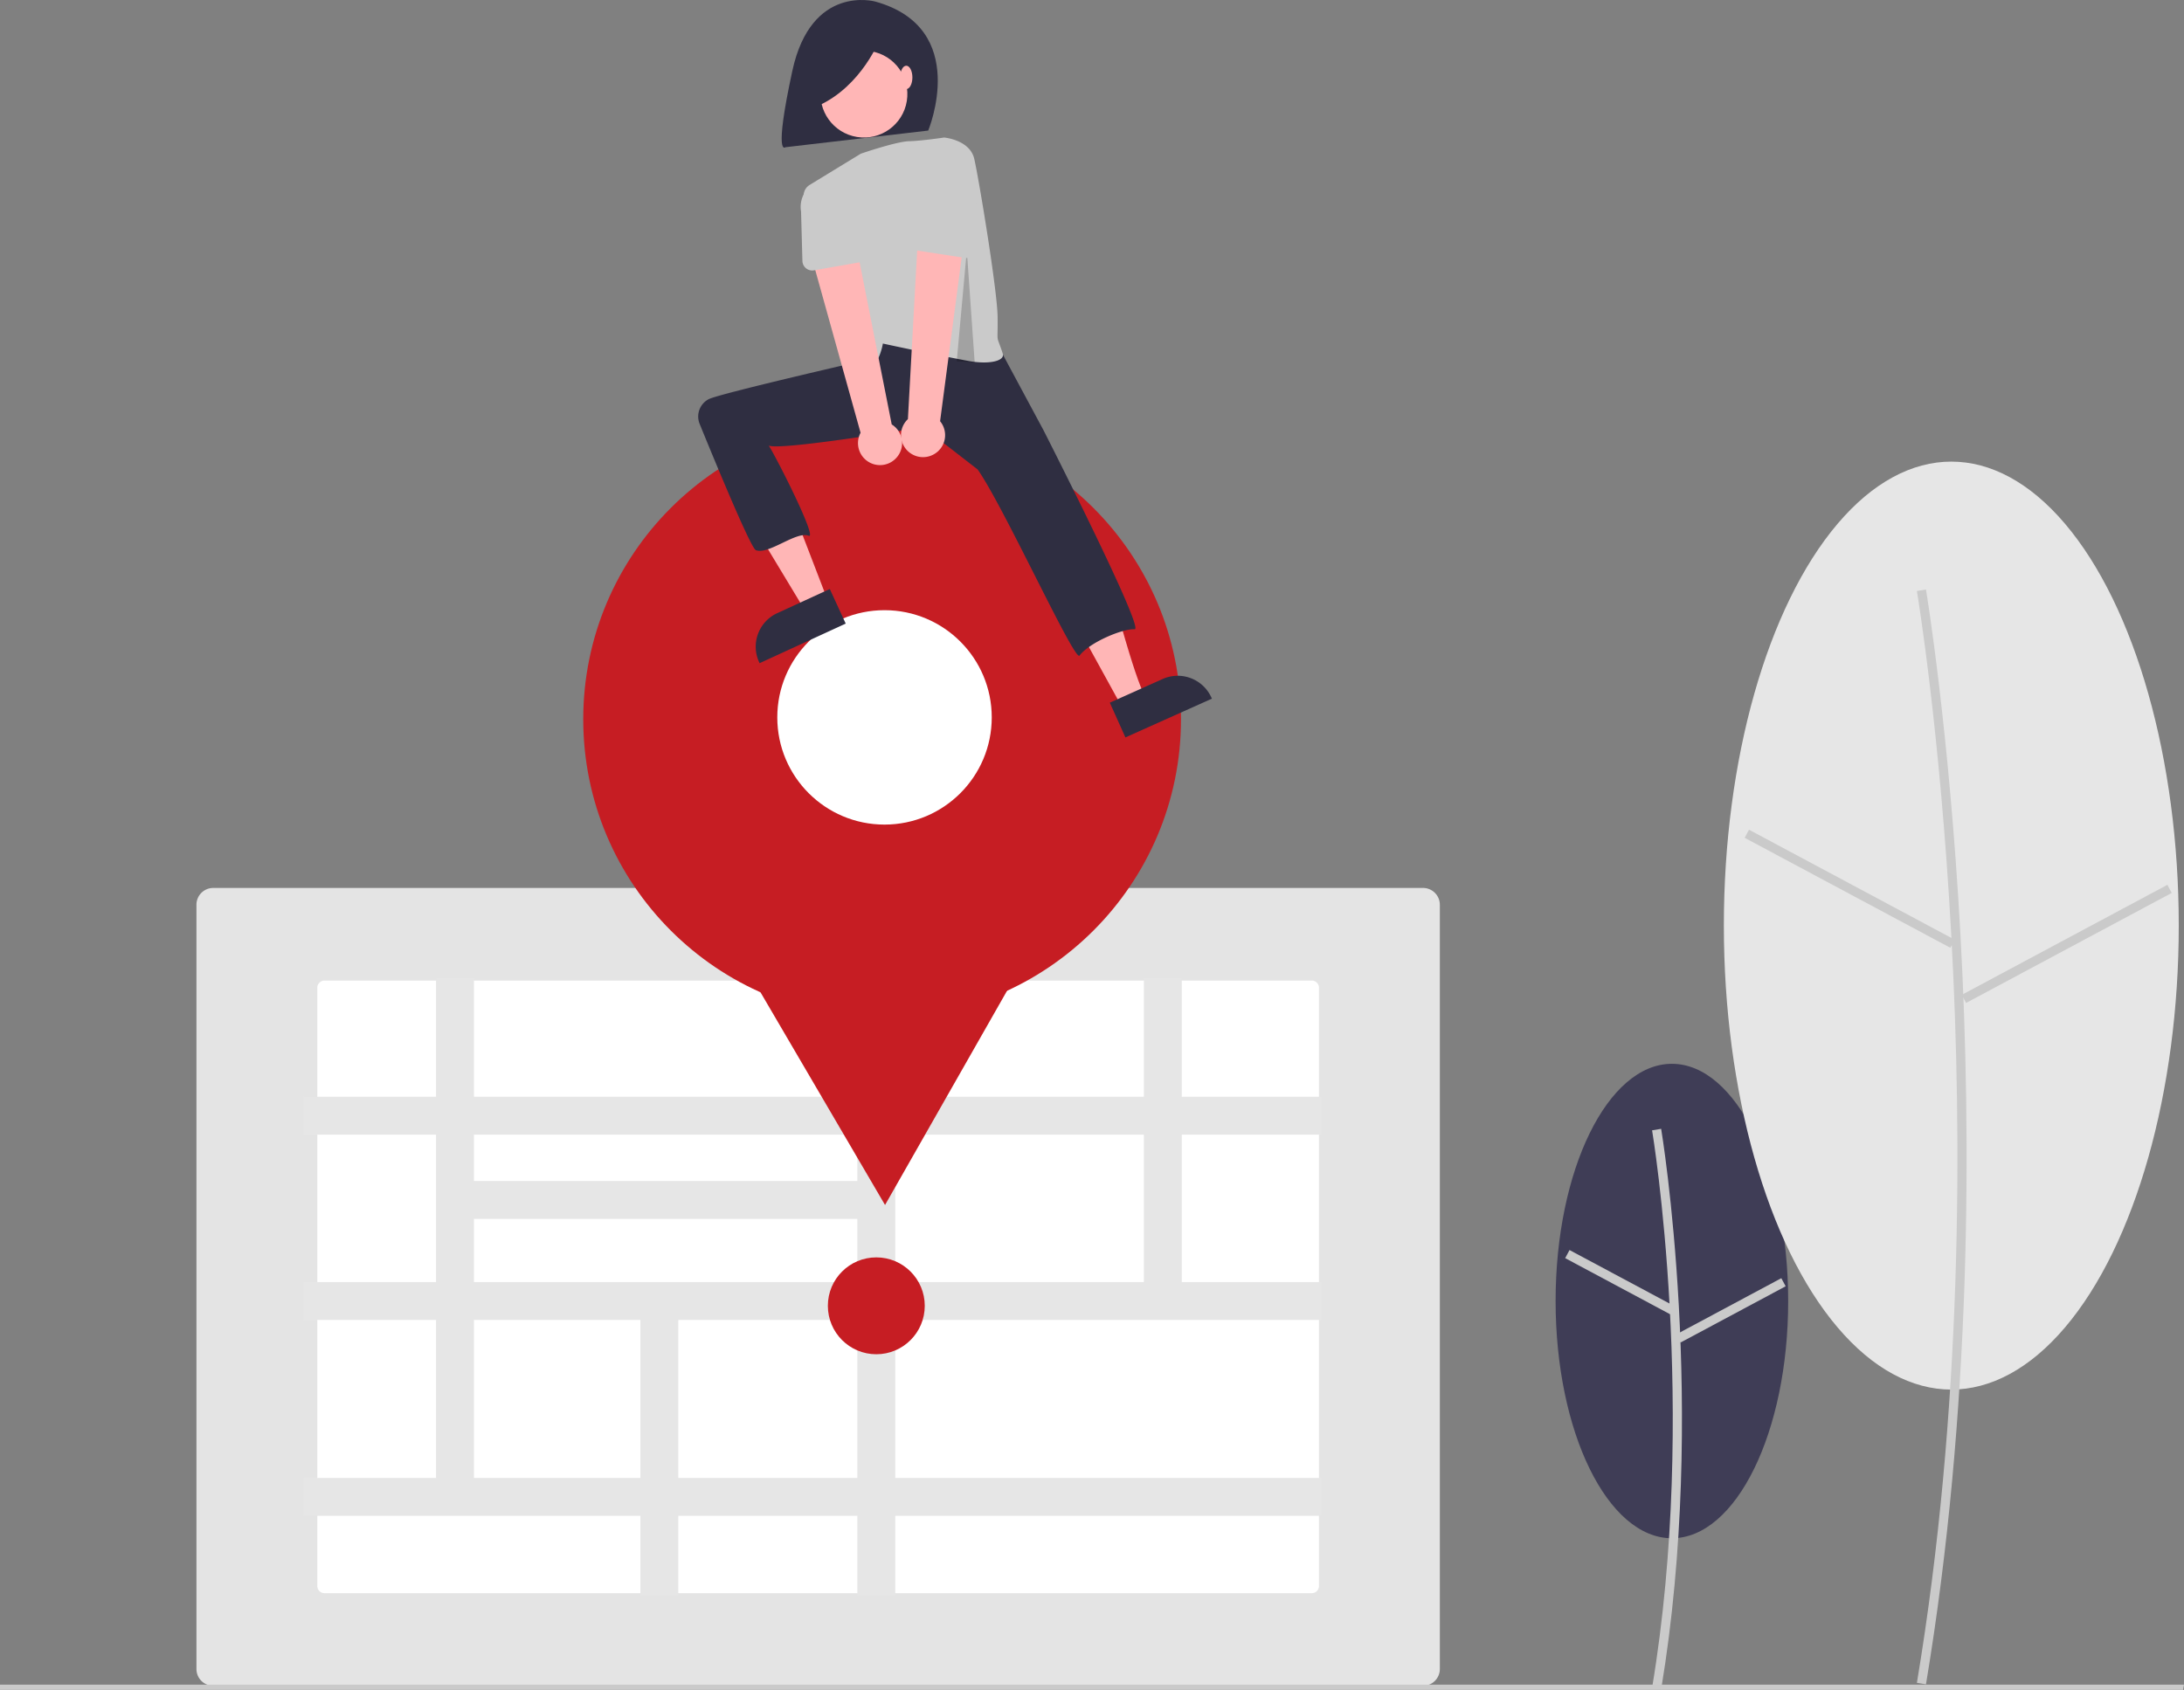 <svg xmlns="http://www.w3.org/2000/svg" xmlns:xlink="http://www.w3.org/1999/xlink" data-name="Layer 1" width="910.908" height="704.996" viewBox="0 0 910.908 704.996"><rect x="0" y="0" width="910.908" height="704.996" fill="#808080" stroke="none"/><ellipse cx="697.317" cy="542.77" rx="48.503" ry="98.965" fill="#3f3d56"/><path d="M837.384 802.263c19.426-116.551.196-232.682-91e-5-233.84l-3.779.64c.196 1.153 19.315 116.673-92e-5 232.571z" transform="translate(-144.546 -97.502)" fill="#cacaca"/><rect x="818.27" y="607.542" width="3.833" height="49.74" transform="translate(-268.853 959.859) rotate(-61.858)" fill="#cacaca"/><rect x="841.609" y="642.253" width="49.741" height="3.833" transform="translate(-345.984 387.631) rotate(-28.158)" fill="#cacaca"/><ellipse cx="813.855" cy="386.144" rx="94.866" ry="193.564" fill="#e6e6e6"/><path d="M947.834 800.179c37.944-227.66.383-454.492-92e-5-456.756l-3.779.64c.383 2.259 37.834 228.48-91e-5 455.487z" transform="translate(-144.546 -97.502)" fill="#cacaca"/><rect x="914.088" y="419.627" width="3.833" height="97.287" transform="translate(-73.491 957.626) rotate(-61.858)" fill="#cacaca"/><rect x="957.903" y="489.352" width="97.287" height="3.833" transform="translate(-257.253 435.623) rotate(-28.157)" fill="#cacaca"/><path d="M738.076 800.787H233.479a7.008 7.008.0 01-7-7V474.942a7.008 7.008.0 017-7H738.076a7.008 7.008.0 017 7v318.846a7.008 7.008.0 01-7 7z" transform="translate(-144.546 -97.502)" fill="#e4e4e4"/><path d="M279.884 506.579a3.003 3.003.0 00-3 3V759.151a3.003 3.003.0 003 3H691.671a3.003 3.003.0 003-3V509.579a3.003 3.003.0 00-3-3z" transform="translate(-144.546 -97.502)" fill="#fff"/><path d="M695.671 570.859V555.044H637.437V505.579H621.622v49.465H517.947V505.579H502.133v49.465H342.227V505.579H326.412v49.465H271.117v15.815h55.294v61.502H271.117v15.815h55.294v65.895H271.117v15.815h140.519V763.15h15.815V729.886h74.681V763.15h15.814V729.886H695.671V714.071H517.947V648.176H695.671V632.361H637.437V570.859zm-193.538.0v19.329H342.227V570.859zm-159.906 35.144H502.133v26.358H342.227zm0 108.068V648.176h69.41v65.895zm159.906.0H427.451V648.176h74.681zm119.49-81.71H517.947V570.859H621.622z" transform="translate(-144.546 -97.502)" fill="#e6e6e6"/><circle cx="365.494" cy="544.767" r="20.208" fill="#c61d23"/><polygon points="910.513 704.996 0 704.996 0 702.814 910.908 702.814 910.513 704.996" fill="#cacaca"/><circle cx="367.916" cy="300.067" r="124.655" fill="#c61d23"/><polygon points="369.135 502.707 329.753 435.433 290.371 368.159 368.323 367.69 446.275 367.221 407.705 434.964 369.135 502.707" fill="#c61d23"/><circle cx="368.917" cy="299.283" r="44.724" fill="#fff"/><path d="M509.579 98.143s-26.674-7.514-34.563 28.928-2.878 31.85-2.878 31.85l59.546-6.95S549.589 109.225 509.579 98.143z" transform="translate(-144.546 -97.502)" fill="#2f2e41"/><path d="M470.787 258.012s-40.242 1.863-33.273 17.659q.739 1.675 1.376 3.138a282.522 282.522.0 0017.164 33.223l24.733 40.98 9-5-25.327-65.837 22.765-1.858z" transform="translate(-144.546 -97.502)" fill="#ffb6b6"/><path d="M576.891 274.742l13.008 28.34s9.756 9.756 20.442 48.782 13.008 37.632 13.008 37.632l-10.562 3.518-43.33-78.781-21.371-26.946 6.504-14.402z" transform="translate(-144.546 -97.502)" fill="#ffb6b6"/><path d="M561.095 242.221l18.693 34.792s42.38 83.277 38 83c-4.924-.311-18.754 5.428-23 11-2.05 2.689-32-63-42.52-77.687L529.503 275.671s-64.636 10.879-64.715 7.341c-.039-1.733 21.4 39.842 17 38-5.012-2.099-16.802 8.114-22 6-2.145-.872-17.298-37.611-23.432-52.666a8.148 8.148.0 013.77-10.311c4.61-2.397 68.662-17.023 68.662-17.023l-1.12-5.721 4.646-9.292z" transform="translate(-144.546 -97.502)" fill="#2f2e41"/><circle cx="504.879" cy="136.758" r="18.119" transform="translate(144.47 515.71) rotate(-80.783)" fill="#ffb6b6"/><path d="M562.787 245.012c1 3.001-5.479 4.726-14.511 3.039-7.814-1.459-16.367-3.192-23.113-4.595-7.224-1.505-12.386-2.63-12.386-2.63s-1.858 11.615-7.898 10.221c-5.203-1.199-20.753-55.513-24.958-70.524a5.222 5.222.0 012.309-5.868l21.357-13.041s14.718-5.055 20.084-5.199 14.658-1.538 14.658-1.538 10.685.929 12.544 8.827 9.613 54.726 9.756 65.971C560.787 242.012 559.787 236.012 562.787 245.012z" transform="translate(-144.546 -97.502)" fill="#cacaca"/><path d="M511.654 113.485s-7.514 19.911-25.922 28.176l-3.005-17.657z" transform="translate(-144.546 -97.502)" fill="#2f2e41"/><ellipse cx="377.988" cy="32.289" rx="2.555" ry="4.878" fill="#ffb6b6"/><path d="M497.276 357.658l-35.917 16.512-.209-.454a15.387 15.387.0 017.552-20.407l89e-5-41e-5 21.937-10.085z" transform="translate(-144.546 -97.502)" fill="#2f2e41"/><path d="M607.433 390.647l22.032-9.876 89e-5-4e-4a15.387 15.387.0 0120.334 7.747l.205.456-36.072 16.17z" transform="translate(-144.546 -97.502)" fill="#2f2e41"/><polygon points="403.241 104.51 399.035 150.771 406.512 151.124 403.241 104.51" opacity=".2"/><path d="M518.468 288.434a9.136 9.136.0 00-1.999-13.865L500.31 192.943l-18.556 7.099 21.718 78.003A9.185 9.185.0 00518.468 288.434z" transform="translate(-144.546 -97.502)" fill="#ffb6b6"/><path d="M504.398 206.7 484.023 210.288a4.096 4.096.0 01-4.805-3.922l-.562-20.619a11.376 11.376.0 0122.419-3.881l6.5 19.505a4.096 4.096.0 01-3.176 5.328z" transform="translate(-144.546 -97.502)" fill="#cacaca"/><path d="M534.09 286.998a9.136 9.136.0 002.552-13.774l10.869-82.497-19.853.774-4.441 80.849a9.185 9.185.0 0010.873 14.649z" transform="translate(-144.546 -97.502)" fill="#ffb6b6"/><path d="M546.973 205.068l-20.45-3.134a4.096 4.096.0 01-3.294-5.256l6.079-19.71a11.376 11.376.0 0122.48 3.513l-.098 20.559a4.096 4.096.0 01-4.717 4.028z" transform="translate(-144.546 -97.502)" fill="#cacaca"/></svg>